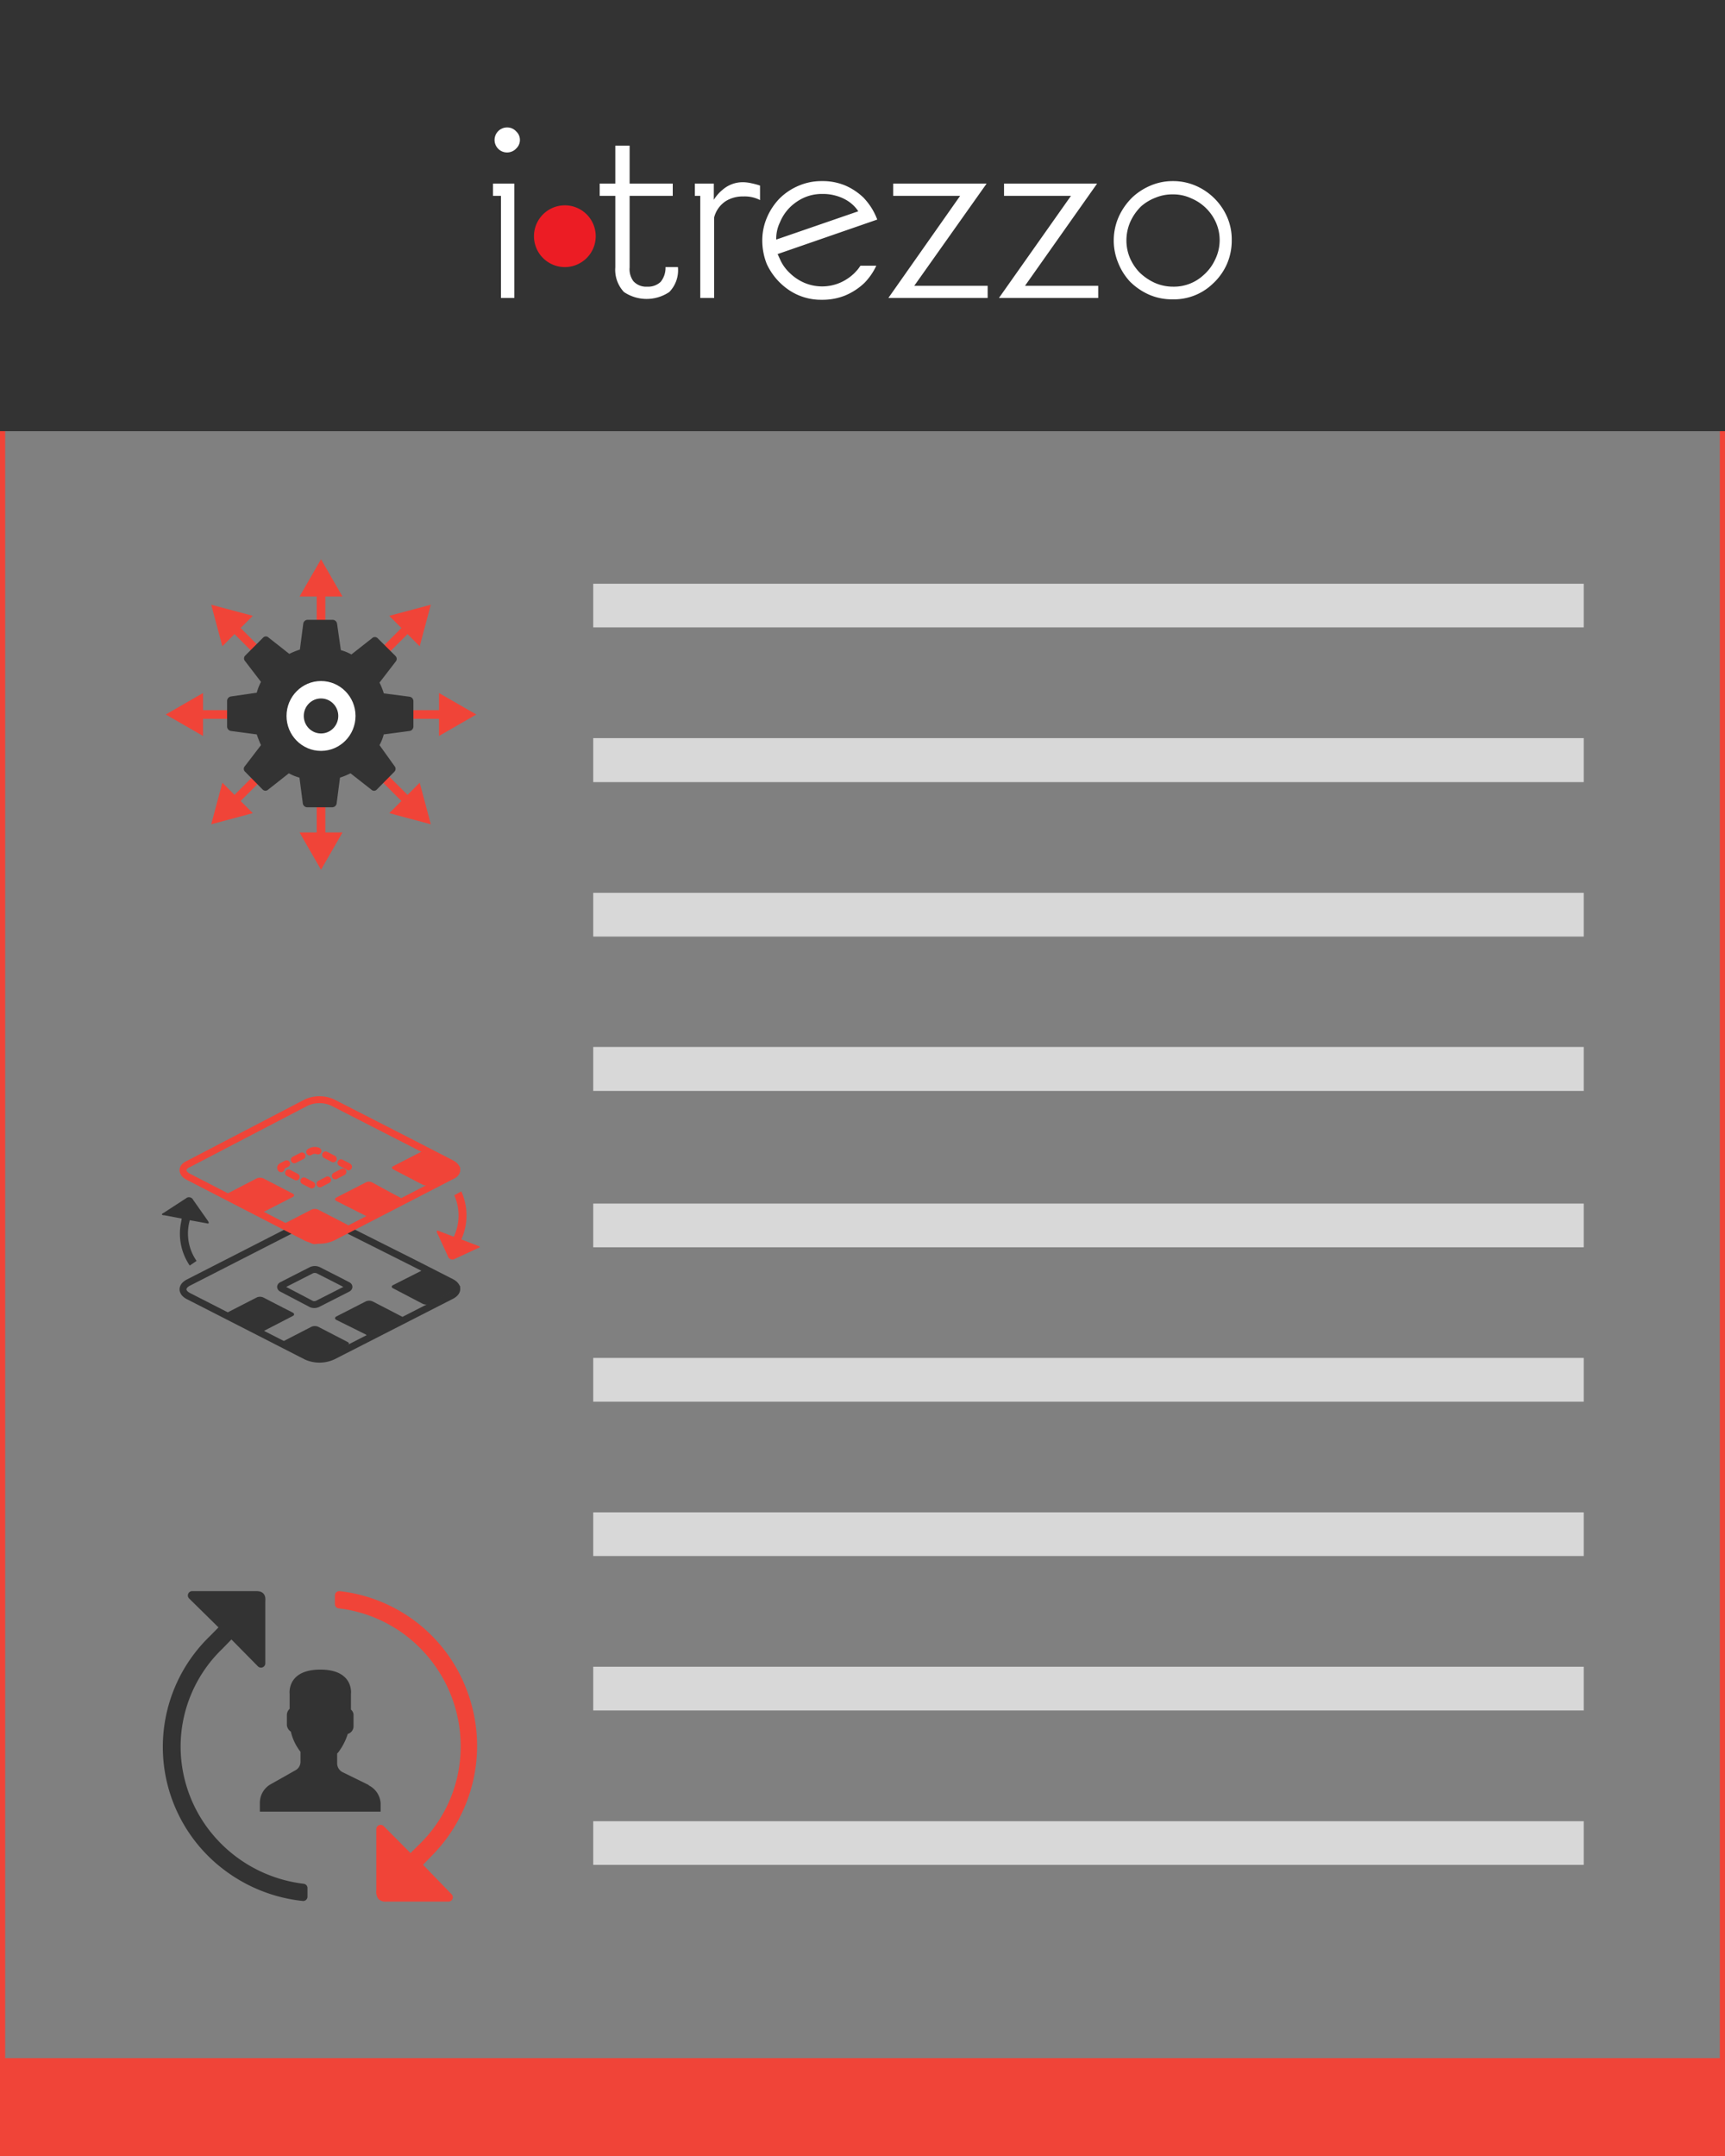 <svg xmlns="http://www.w3.org/2000/svg" width="200" height="250" viewBox="0 0 200 250"><rect x="0" y="0" width="200" height="250" fill="#808080" stroke="none"/><defs><style>.cls-1,.cls-7{fill:#f04438;}.cls-12,.cls-2,.cls-8{fill:#333;}.cls-3,.cls-4,.cls-5,.cls-6{fill:none;}.cls-3,.cls-5,.cls-6,.cls-7{stroke:#f04438;}.cls-4,.cls-8{stroke:#333;}.cls-4,.cls-5,.cls-6{stroke-width:0.8px;}.cls-5,.cls-7,.cls-8{stroke-linecap:round;stroke-linejoin:round;}.cls-5{stroke-dasharray:1 1;}.cls-9{fill:#d8d8d8;}.cls-11,.cls-12,.cls-9{fill-rule:evenodd;}.cls-10{fill:#fff;}.cls-11{fill:#ec1c24;}</style></defs><title>SOLUTION BRIEF</title><g id="Layer_1" data-name="Layer 1"><path class="cls-1" d="M199.4.6V249.4H.6V.6H199.4M200,0H0V250H200V0Z"/><rect class="cls-2" width="200" height="50"/><line class="cls-3" x1="37.22" y1="97.26" x2="37.22" y2="68.44"/><polygon class="cls-1" points="39.71 96.53 37.22 100.85 34.73 96.53 39.71 96.53"/><polygon class="cls-1" points="39.71 69.17 37.22 64.85 34.73 69.17 39.71 69.17"/><line class="cls-3" x1="27.03" y1="93.04" x2="47.41" y2="72.66"/><polygon class="cls-1" points="29.31 94.29 24.49 95.58 25.78 90.76 29.31 94.29"/><polygon class="cls-1" points="48.66 74.94 49.95 70.12 45.13 71.41 48.66 74.94"/><line class="cls-3" x1="47.41" y1="93.04" x2="27.03" y2="72.66"/><polygon class="cls-1" points="48.66 90.76 49.95 95.58 45.13 94.29 48.66 90.76"/><polygon class="cls-1" points="29.31 71.41 24.49 70.12 25.78 74.94 29.31 71.41"/><line class="cls-3" x1="51.63" y1="82.85" x2="22.81" y2="82.85"/><polygon class="cls-1" points="50.9 80.36 55.22 82.85 50.9 85.34 50.9 80.36"/><polygon class="cls-1" points="23.54 80.36 19.22 82.85 23.54 85.34 23.54 80.36"/><rect class="cls-1" y="238.65" width="200" height="11.35"/><path class="cls-4" d="M35.54,157.29l-13.69-7c-.84-.43-.84-1.14,0-1.57l13.69-7a3.74,3.74,0,0,1,3,0L48,146.47l4.33,2.21c.84.43.84,1.14,0,1.57l-13.7,7A3.74,3.74,0,0,1,35.54,157.29Z"/><path class="cls-2" d="M36.12,157.76,32.69,156c-.21-.11-.21-.29,0-.39l3.43-1.77a1,1,0,0,1,.76,0l2.34,1.21,1.08.56c.21.1.21.28,0,.39l-3.42,1.76A.92.92,0,0,1,36.12,157.76Zm6.33-3L39,153.05c-.21-.11-.21-.29,0-.4l3.42-1.75a1,1,0,0,1,.77,0l2.34,1.21,1.08.56c.21.1.21.29,0,.39l-3.42,1.75A.87.87,0,0,1,42.45,154.8ZM49,151.18l-3.42-1.79c-.21-.1-.21-.28,0-.38L49,147.28a1,1,0,0,1,.76,0l2.34,1.18,1.08.55c.21.1.21.28,0,.38l-3.34,1.79A1,1,0,0,1,49,151.18Zm-19.24,3.19-3.41-1.77c-.23-.11-.23-.27,0-.4l3.41-1.75a.94.94,0,0,1,.77,0l2.34,1.21,1.07.54c.21.13.21.29,0,.4l-3.43,1.77A1,1,0,0,1,29.78,154.37Z"/><path class="cls-4" d="M36.12,151.22l-3.43-1.8c-.21-.11-.21-.29,0-.39l3.43-1.75a1,1,0,0,1,.76,0l2.34,1.19,1.08.56c.21.1.21.28,0,.39l-3.42,1.74A.92.92,0,0,1,36.12,151.22Z"/><path class="cls-1" d="M36.12,144.18l-3.43-1.75c-.21-.12-.21-.29,0-.4l3.43-1.77a1,1,0,0,1,.76,0l2.34,1.21,1.08.56c.21.11.21.28,0,.4l-3.42,1.75A.92.92,0,0,1,36.12,144.18ZM42.44,141,39,139.26c-.21-.11-.21-.29,0-.4l3.41-1.75a.81.81,0,0,1,.74,0l2.18,1.19,1.06.56c.2.11.2.29,0,.4L43.11,141A1,1,0,0,1,42.44,141ZM49,137.37,45.6,135.6c-.21-.12-.21-.28,0-.38L49,133.47a1,1,0,0,1,.76,0l2.34,1.19,1.08.56c.21.1.21.26,0,.38l-3.34,1.77a1,1,0,0,1-.84,0Zm-19.24,3.19-3.41-1.76c-.23-.11-.23-.29,0-.39l3.41-1.77a1,1,0,0,1,.77,0l2.34,1.21,1.07.56c.21.1.21.28,0,.39l-3.43,1.76A1,1,0,0,1,29.78,140.56Z"/><path class="cls-5" d="M36.12,137.39l-3.43-1.78c-.21-.12-.21-.28,0-.39l3.43-1.75a1,1,0,0,1,.76,0l2.34,1.2,1.08.55c.21.11.21.27,0,.39l-3.42,1.78A.92.92,0,0,1,36.12,137.39Z"/><path class="cls-6" d="M35.54,143.52l-13.69-7.06c-.84-.43-.84-1.13,0-1.49l13.69-7.14a3.74,3.74,0,0,1,3,0L48,132.67l4.33,2.23c.84.43.84,1.13,0,1.48l-13.7,7.07A3.74,3.74,0,0,1,35.54,143.52Z"/><path class="cls-1" d="M53.49,138.15a6.79,6.79,0,0,1,.15,5.2l-.15.37,1.85.71c.3.09.42.19.08.29L52.68,146a.53.53,0,0,1-.46,0,.52.52,0,0,1-.3-.36L50.7,143c-.14-.31,0-.36.22-.24l1.7.65.15-.37a5.75,5.75,0,0,0-.1-4.44Z"/><path class="cls-2" d="M22,146.75a6.56,6.56,0,0,1-1-5.05l.07-.4-2-.38c-.31,0-.43-.12-.1-.28l2.6-1.69a.52.52,0,0,1,.46-.11.54.54,0,0,1,.37.3l1.7,2.42c.19.3.1.36-.18.28L22,141.49l-.09.4a5.58,5.58,0,0,0,.88,4.32Z"/><path class="cls-7" d="M52,220H44.79a.7.7,0,0,1-.53-.13.87.87,0,0,1-.13-.64V212.1l3.46,3.48L49,214.19a16.31,16.31,0,0,0,4.91-11.72,16.62,16.62,0,0,0-4.38-11.23A16.42,16.42,0,0,0,39.33,186v-1a17.39,17.39,0,0,1,14.38,11.31,17.58,17.58,0,0,1-4,18.52l-1.36,1.4L52,220Z"/><path class="cls-8" d="M30.26,185.7v7.17l-3.43-3.48-1.39,1.43a16.26,16.26,0,0,0-5,11.66,16.43,16.43,0,0,0,4.41,11.21,16.76,16.76,0,0,0,10.3,5.24v1a17.76,17.76,0,0,1-8.69-3.38,17.35,17.35,0,0,1-1.81-26.44l1.39-1.41L22.28,185h7.36c.21,0,.41,0,.53.12S30.27,185.43,30.26,185.7Z"/><path class="cls-2" d="M42.79,207l-3.06-1.5a1.16,1.16,0,0,1-.64-1v-1.17a2,2,0,0,0,.29-.36,6.93,6.93,0,0,0,.94-1.91.93.93,0,0,0,.67-.9v-1.24a.82.82,0,0,0-.3-.68v-1.83s.37-2.81-3.55-2.81-3.56,2.81-3.56,2.81v1.74a1,1,0,0,0-.32.7V200a1,1,0,0,0,.46.79,6,6,0,0,0,1.12,2.34v1.15a1.11,1.11,0,0,1-.6,1l-2.78,1.57a2.48,2.48,0,0,0-1.33,2.22v1h14v-.94A2.47,2.47,0,0,0,42.7,207"/><path class="cls-9" d="M68.78,67.69v5.06H183.62V67.69Zm0,23H183.62V85.59H68.78Zm0,17.91H183.62v-5.07H68.78Zm0,17.9H183.62V121.4H68.78Zm0,18.13H183.62v-5.07H68.78Zm0,17.9H183.62v-5.07H68.78Zm0,17.9H183.62v-5.06H68.78Zm0,17.91H183.62v-5.07H68.78Zm0,17.9H183.62v-5.06H68.78Z"/><path class="cls-10" d="M86.16,21.13a3.55,3.55,0,0,0-2.4.89,4.63,4.63,0,0,0-1,1.15V21.29H80.56v1.42h.63V34.55H82.8V25.21a3.2,3.2,0,0,1,1.38-1.91,3.73,3.73,0,0,1,2-.52,3.85,3.85,0,0,1,1.94.42V21.52a8.16,8.16,0,0,0-1-.27A4.57,4.57,0,0,0,86.16,21.13ZM76.6,32.68a2.1,2.1,0,0,1-1.55.56,2,2,0,0,1-1.61-.63A2.33,2.33,0,0,1,73,31V22.71h5V21.29H73v-4.4H71.34v4.4H69.53v1.42h1.81V31a3.76,3.76,0,0,0,1,2.86,4.7,4.7,0,0,0,5.26,0,3.62,3.62,0,0,0,1-2.89H77.16A2.56,2.56,0,0,1,76.6,32.68Zm65.73-7.39a7,7,0,0,0-3.62-3.72A6.6,6.6,0,0,0,136,21a6.53,6.53,0,0,0-2.58.51,7.19,7.19,0,0,0-2.12,1.36,7.45,7.45,0,0,0-1.58,2.24,6.81,6.81,0,0,0-.08,5.36A7,7,0,0,0,131,32.64a7.38,7.38,0,0,0,2.21,1.52,6.61,6.61,0,0,0,2.72.55,6.49,6.49,0,0,0,4.64-1.77,6.9,6.9,0,0,0,1.65-2.25,6.82,6.82,0,0,0,.59-2.82A6.53,6.53,0,0,0,142.33,25.29Zm-1.45,4.82a5.37,5.37,0,0,1-1.33,1.78A5.05,5.05,0,0,1,136,33.24a5.22,5.22,0,0,1-2.15-.46,6.23,6.23,0,0,1-1.76-1.22A5.71,5.71,0,0,1,131,29.9a5.25,5.25,0,0,1-.4-2,5.38,5.38,0,0,1,.46-2.2,5.9,5.9,0,0,1,1.25-1.78,5.5,5.5,0,0,1,1.67-1,5.06,5.06,0,0,1,2-.38,4.92,4.92,0,0,1,2.14.46A5.42,5.42,0,0,1,141,25.85a5.07,5.07,0,0,1,.41,2A5.17,5.17,0,0,1,140.88,30.11ZM127.2,21.29H116.41v1.42h7.76l-8.35,11.84h11.51V33.14h-8.49Zm-27,1.71A7.16,7.16,0,0,0,98,21.51,6.79,6.79,0,0,0,95.29,21a6.71,6.71,0,0,0-2.7.54A7,7,0,0,0,90.4,23a7.24,7.24,0,0,0-1.48,2.23,6.72,6.72,0,0,0-.54,2.68,7.36,7.36,0,0,0,.52,2.7,7.39,7.39,0,0,0,2.54,3,6.62,6.62,0,0,0,3.85,1.15A7,7,0,0,0,98,34.26a7.41,7.41,0,0,0,2.22-1.45,7.24,7.24,0,0,0,1.38-2H99.76c-.11.17-.22.32-.33.46l-.33.36a5.56,5.56,0,0,1-1.69,1.15,5.29,5.29,0,0,1-4.18,0,5.56,5.56,0,0,1-1.69-1.15,4.88,4.88,0,0,1-1-1.34l-.38-.83,11.55-4A7.39,7.39,0,0,0,100.19,23ZM90,27.78a4.31,4.31,0,0,1,.43-2,5.26,5.26,0,0,1,1.94-2.38,5.08,5.08,0,0,1,3-.91,5.34,5.34,0,0,1,1.6.22,5,5,0,0,1,1.21.52,4.24,4.24,0,0,1,.84.66,3.72,3.72,0,0,1,.49.61Zm24.39-6.49H103.56v1.42h7.76L103,34.55h11.51V33.14H106ZM57.16,22.71h.92V34.55h1.55V21.29H57.16Zm1.68-7.93a1.45,1.45,0,1,0,1,2.45,1.35,1.35,0,0,0,.44-1,1.34,1.34,0,0,0-.44-1A1.38,1.38,0,0,0,58.84,14.78Z"/><path class="cls-11" d="M65.48,23.81a3.58,3.58,0,1,1-3.57,3.57,3.58,3.58,0,0,1,3.57-3.57Z"/><path class="cls-12" d="M47.5,80.79l-3-.39A8.12,8.12,0,0,0,44,79.15l1.87-2.43a.47.47,0,0,0,0-.64L43.78,74a.46.46,0,0,0-.64,0l-2.4,1.89a5.22,5.22,0,0,0-1.22-.5l-.44-3.07a.53.53,0,0,0-.49-.45H35.65a.52.52,0,0,0-.49.45l-.39,3a9.58,9.58,0,0,0-1.23.5l-2.4-1.89a.44.44,0,0,0-.63,0L28.45,76a.46.46,0,0,0-.05.64l1.86,2.43a5.91,5.91,0,0,0-.49,1.25l-3,.44a.53.53,0,0,0-.44.5v3a.53.53,0,0,0,.44.5l3,.4a11.43,11.43,0,0,0,.49,1.24l-1.86,2.43a.45.45,0,0,0,0,.64l2.06,2.09a.45.45,0,0,0,.63,0l2.4-1.89a5.48,5.48,0,0,0,1.23.5l.39,3a.53.53,0,0,0,.49.44h2.94a.53.53,0,0,0,.49-.44l.39-3a8.89,8.89,0,0,0,1.22-.5l2.41,1.89a.44.44,0,0,0,.63,0l2.06-2.09a.48.48,0,0,0,0-.64L44,86.4a5.09,5.09,0,0,0,.49-1.24l3-.4a.52.52,0,0,0,.44-.49v-3A.52.52,0,0,0,47.5,80.79Z"/><ellipse class="cls-10" cx="37.22" cy="83.02" rx="4" ry="4.05"/><ellipse class="cls-2" cx="37.22" cy="83.02" rx="2" ry="2.03"/></g></svg>